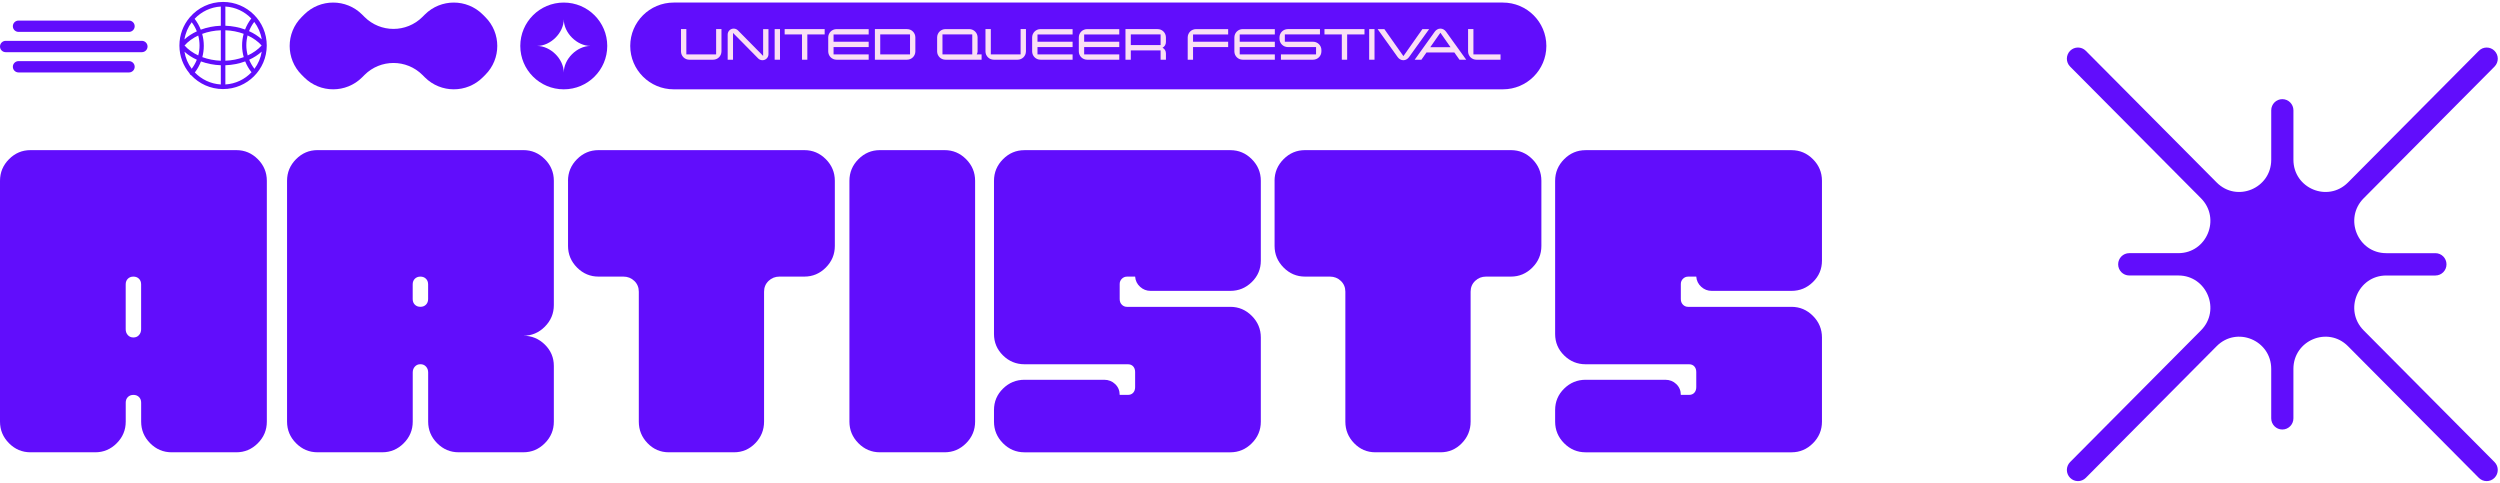 <svg xmlns="http://www.w3.org/2000/svg" width="658" height="127" viewBox="0 0 658 127" fill="none"><g clip-path="url(#clip0_365_16097)"><path d="M395.557 23.51C401.878 23.51 407.001 18.398 407.001 12.092C407.001 5.787 401.878 0.675 395.557 0.675H177.322C171.002 0.675 165.878 5.787 165.878 12.092C165.878 18.398 171.002 23.51 177.322 23.51H395.557Z" fill="#610DFC"></path><path d="M159.827 12.092C159.827 5.785 154.705 0.675 148.384 0.675C142.062 0.675 136.94 5.785 136.94 12.092C136.94 18.4 142.062 23.51 148.384 23.51C154.705 23.51 159.827 18.4 159.827 12.092ZM141.355 12.092C144.922 12.092 148.384 8.639 148.384 5.08C148.384 8.639 151.845 12.092 155.412 12.092C151.845 12.092 148.384 15.546 148.384 19.105C148.384 15.546 144.922 12.092 141.355 12.092Z" fill="#610DFC"></path><path d="M127.726 4.487L127.063 3.826C122.854 -0.373 116.028 -0.373 111.819 3.826L111.185 4.459C106.976 8.658 100.149 8.658 95.94 4.459L95.306 3.826C91.097 -0.373 84.27 -0.373 80.061 3.826L79.399 4.487C75.19 8.687 75.19 15.498 79.399 19.697L80.061 20.358C84.27 24.557 91.097 24.557 95.306 20.358L95.94 19.725C100.149 15.526 106.976 15.526 111.185 19.725L111.819 20.358C116.028 24.557 122.854 24.557 127.063 20.358L127.726 19.697C131.935 15.498 131.935 8.687 127.726 4.487Z" fill="#610DFC"></path><path d="M58.718 23.441C65.059 23.441 70.21 18.303 70.21 11.976C70.21 5.648 65.059 0.51 58.718 0.51C55.232 0.51 52.105 2.061 49.997 4.512C49.964 4.54 49.94 4.572 49.916 4.604C48.235 6.599 47.222 9.171 47.222 11.976C47.222 12 47.222 12.024 47.222 12.048C47.238 14.801 48.231 17.328 49.871 19.298C49.908 19.407 49.968 19.516 50.057 19.645C50.122 19.709 50.203 19.75 50.287 19.77C52.388 22.031 55.385 23.445 58.714 23.445L58.718 23.441ZM51.281 19.073C51.96 18.186 52.501 17.207 52.893 16.167C54.509 16.759 56.29 17.114 58.12 17.174V22.232C55.442 22.079 53.03 20.894 51.281 19.073ZM68.865 11.976C67.899 13.035 66.647 13.926 65.201 14.599C64.959 13.725 64.833 12.818 64.833 11.903C64.833 10.988 64.95 10.162 65.168 9.324C66.643 10.001 67.915 10.903 68.861 11.976H68.865ZM65.544 8.195C65.883 7.333 66.344 6.515 66.913 5.769C67.919 7.083 68.61 8.647 68.885 10.343C67.939 9.489 66.805 8.763 65.544 8.195ZM68.889 13.584C68.622 15.26 67.948 16.804 66.97 18.109C66.4 17.376 65.936 16.57 65.589 15.723C66.829 15.155 67.948 14.43 68.889 13.584ZM63.718 11.976C63.718 13.019 63.868 14.055 64.151 15.038C62.664 15.591 61.024 15.921 59.316 15.982V7.966C61.008 8.026 62.648 8.352 64.13 8.896C63.86 9.892 63.718 10.928 63.718 11.976ZM58.12 15.986C56.407 15.921 54.751 15.591 53.252 15.038C53.507 14.071 53.64 13.068 53.64 12.052C53.64 10.984 53.495 9.928 53.212 8.917C54.719 8.356 56.387 8.03 58.12 7.97V15.986ZM52.521 11.976C52.521 12.862 52.404 13.741 52.178 14.587C50.74 13.914 49.496 13.027 48.567 11.976C49.52 10.899 50.752 10.013 52.174 9.348C52.404 10.198 52.521 11.081 52.521 11.976ZM48.547 10.367C48.813 8.695 49.484 7.155 50.457 5.854C51.019 6.591 51.471 7.397 51.806 8.248C50.582 8.816 49.475 9.529 48.547 10.371V10.367ZM51.802 15.72C51.467 16.566 51.014 17.364 50.457 18.101C49.488 16.804 48.817 15.272 48.55 13.612C49.471 14.446 50.574 15.159 51.802 15.72ZM59.316 22.232V17.174C61.149 17.11 62.923 16.759 64.534 16.159C64.95 17.203 65.516 18.174 66.203 19.016C64.45 20.866 62.018 22.075 59.316 22.228V22.232ZM66.142 4.866C65.451 5.749 64.902 6.732 64.502 7.768C62.894 7.184 61.129 6.837 59.316 6.773V1.719C61.989 1.872 64.397 3.053 66.142 4.866ZM58.12 1.719V6.777C56.266 6.841 54.472 7.204 52.844 7.812C52.444 6.789 51.903 5.821 51.221 4.947C52.974 3.089 55.409 1.876 58.12 1.723V1.719Z" fill="#610DFC"></path><path d="M33.956 8.396C34.781 8.396 35.45 7.728 35.45 6.905C35.45 6.081 34.781 5.414 33.956 5.414H4.876C4.051 5.414 3.382 6.081 3.382 6.905C3.382 7.728 4.051 8.396 4.876 8.396H33.956Z" fill="#610DFC"></path><path d="M33.956 19.068C34.781 19.068 35.45 18.4 35.45 17.577C35.45 16.753 34.781 16.086 33.956 16.086H4.876C4.051 16.086 3.382 16.753 3.382 17.577C3.382 18.4 4.051 19.068 4.876 19.068H33.956Z" fill="#610DFC"></path><path d="M37.34 13.733C38.166 13.733 38.835 13.065 38.835 12.242C38.835 11.418 38.166 10.75 37.34 10.75H1.495C0.67 10.75 0 11.418 0 12.242C0 13.065 0.67 13.733 1.495 13.733H37.34Z" fill="#610DFC"></path><path d="M189.887 13.527C189.887 14.74 188.905 15.716 187.694 15.716H181.433C180.217 15.716 179.239 14.736 179.239 13.527V7.659H180.645V14.313H188.485V7.659H189.891V13.527H189.887Z" fill="#FADFF5"></path><path d="M202.26 7.663V14.273C202.26 15.147 201.557 15.848 200.68 15.848C200.24 15.848 199.848 15.675 199.553 15.381L192.929 8.667V15.715H191.523V9.106C191.523 8.231 192.226 7.53 193.102 7.53C193.543 7.53 193.935 7.703 194.229 7.998L200.854 14.712V7.663H202.26Z" fill="#FADFF5"></path><path d="M205.296 15.716H203.891V7.659H205.296V15.716Z" fill="#FADFF5"></path><path d="M217.056 9.062H212.491V15.716H211.085V9.062H206.521V7.659H217.052V9.062H217.056Z" fill="#FADFF5"></path><path d="M228.637 15.715H220.182C218.966 15.715 217.989 14.735 217.989 13.526V9.851C217.989 8.638 218.971 7.662 220.182 7.662H228.637V9.065H219.395V10.991H228.637V12.394H219.395V14.32H228.637V15.723V15.715Z" fill="#FADFF5"></path><path d="M240.921 13.527C240.921 14.74 239.939 15.716 238.727 15.716H230.273V7.659H238.727C239.943 7.659 240.921 8.639 240.921 9.848V13.527ZM239.519 14.317V9.062H231.678V14.317H239.519Z" fill="#FADFF5"></path><path d="M258.355 15.715H248.846C247.63 15.715 246.653 14.735 246.653 13.526V9.851C246.653 8.638 247.634 7.662 248.846 7.662H255.107C256.323 7.662 257.301 8.642 257.301 9.851V13.526C257.301 13.816 257.212 14.082 257.082 14.316H258.355V15.719V15.715ZM255.899 14.316V9.061H248.058V14.316H255.899Z" fill="#FADFF5"></path><path d="M270.025 13.527C270.025 14.74 269.043 15.716 267.831 15.716H261.57C260.354 15.716 259.377 14.736 259.377 13.527V7.659H260.783V14.313H268.623V7.659H270.029V13.527H270.025Z" fill="#FADFF5"></path><path d="M282.308 15.715H273.854C272.638 15.715 271.661 14.735 271.661 13.526V9.851C271.661 8.638 272.642 7.662 273.854 7.662H282.308V9.065H273.066V10.991H282.308V12.394H273.066V14.32H282.308V15.723V15.715Z" fill="#FADFF5"></path><path d="M294.592 15.715H286.138C284.922 15.715 283.944 14.735 283.944 13.526V9.851C283.944 8.638 284.926 7.662 286.138 7.662H294.592V9.065H285.35V10.991H294.592V12.394H285.35V14.32H294.592V15.723V15.715Z" fill="#FADFF5"></path><path d="M306.875 15.716H305.47V13.265H297.629V15.716H296.224V7.659H304.678C305.894 7.659 306.871 8.639 306.871 9.848V11.073C306.871 11.746 306.52 12.27 305.979 12.56C306.52 12.85 306.871 13.378 306.871 14.047V15.711L306.875 15.716ZM305.47 11.863V9.062H297.629V11.863H305.47Z" fill="#FADFF5"></path><path d="M323.251 12.39H314.009V15.719H312.604V9.851C312.604 8.638 313.585 7.662 314.797 7.662H323.251V9.065H314.009V10.991H323.251V12.394V12.39Z" fill="#FADFF5"></path><path d="M335.535 15.715H327.081C325.865 15.715 324.887 14.735 324.887 13.526V9.851C324.887 8.638 325.869 7.662 327.081 7.662H335.535V9.065H326.293V10.991H335.535V12.394H326.293V14.32H335.535V15.723V15.715Z" fill="#FADFF5"></path><path d="M347.792 13.527C347.792 14.74 346.81 15.716 345.598 15.716H337.144V14.313H346.386V12.387H338.957C337.742 12.387 336.764 11.407 336.764 10.198V9.848C336.764 8.634 337.746 7.659 338.957 7.659H347.412V9.062H338.17V10.988H345.598C346.814 10.988 347.792 11.967 347.792 13.177V13.527Z" fill="#FADFF5"></path><path d="M359.136 9.062H354.572V15.716H353.166V9.062H348.601V7.659H359.132V9.062H359.136Z" fill="#FADFF5"></path><path d="M361.772 15.716H360.366V7.659H361.772V15.716Z" fill="#FADFF5"></path><path d="M376.147 7.662L370.851 15.034C370.516 15.501 369.987 15.852 369.361 15.852C368.735 15.852 368.206 15.501 367.87 15.034L362.591 7.662H364.36L369.377 14.768L374.378 7.662H376.147Z" fill="#FADFF5"></path><path d="M385.902 15.715H384.132L382.787 13.816H375.444L374.115 15.715H372.345L377.625 8.344C377.96 7.876 378.501 7.525 379.115 7.525C379.729 7.525 380.271 7.876 380.606 8.344L385.902 15.715ZM381.773 12.418L379.111 8.61L376.449 12.418H381.773Z" fill="#FADFF5"></path><path d="M388.591 15.716C387.376 15.716 386.398 14.736 386.398 13.527V7.659H387.804V14.313H394.941V15.716H388.591Z" fill="#FADFF5"></path></g><path d="M656.558 121.616L622.118 86.96C616.819 81.629 620.573 72.512 628.065 72.512H640.996C642.611 72.512 643.917 71.198 643.917 69.573C643.917 67.948 642.611 66.634 640.996 66.634H628.065C620.573 66.634 616.819 57.518 622.118 52.186L656.558 17.53C657.7 16.381 657.7 14.52 656.558 13.375C655.417 12.226 653.567 12.226 652.429 13.375L617.988 48.031C612.69 53.363 603.63 49.586 603.63 42.047V29.035C603.63 27.41 602.324 26.096 600.709 26.096C599.094 26.096 597.788 27.41 597.788 29.035V42.047C597.788 49.586 588.729 53.363 583.43 48.031L548.985 13.371C547.844 12.223 545.994 12.223 544.856 13.371C543.715 14.52 543.715 16.381 544.856 17.526L579.297 52.182C584.595 57.514 580.842 66.63 573.35 66.63H560.419C558.804 66.63 557.498 67.944 557.498 69.569C557.498 71.194 558.804 72.508 560.419 72.508H573.35C580.842 72.508 584.595 81.625 579.297 86.956L544.856 121.612C543.715 122.761 543.715 124.622 544.856 125.767C545.998 126.916 547.848 126.916 548.985 125.767L583.426 91.111C588.725 85.78 597.785 89.557 597.785 97.096V110.107C597.785 111.732 599.091 113.047 600.705 113.047C602.32 113.047 603.626 111.732 603.626 110.107V97.096C603.626 89.557 612.686 85.78 617.985 91.111L652.425 125.767C653.567 126.916 655.417 126.916 656.555 125.767C657.696 124.618 657.696 122.757 656.555 121.612L656.558 121.616Z" fill="#610DFC"></path><path d="M0 110.978V47.58C0 45.384 0.79 43.488 2.37 41.898C3.949 40.309 5.83 39.514 8.016 39.514H62.215C64.397 39.514 66.281 40.309 67.861 41.898C69.441 43.488 70.231 45.384 70.231 47.58V110.978C70.231 113.177 69.441 115.07 67.861 116.659C66.281 118.249 64.397 119.044 62.215 119.044H45.166C42.981 119.044 41.1 118.249 39.52 116.659C37.941 115.07 37.151 113.177 37.151 110.978V105.977C37.151 105.371 36.963 104.879 36.588 104.502C36.208 104.124 35.723 103.935 35.121 103.935C34.519 103.935 34.03 104.124 33.655 104.502C33.276 104.883 33.092 105.375 33.092 105.977V110.978C33.092 113.177 32.302 115.07 30.722 116.659C29.143 118.249 27.258 119.044 25.076 119.044H8.016C5.83 119.044 3.949 118.249 2.37 116.659C0.79 115.07 0 113.177 0 110.978ZM33.084 74.847V86.662C33.084 87.268 33.272 87.779 33.647 88.197C34.023 88.614 34.511 88.822 35.113 88.822C35.716 88.822 36.204 88.614 36.58 88.197C36.955 87.779 37.143 87.268 37.143 86.662V74.847C37.143 74.241 36.955 73.749 36.58 73.371C36.2 72.993 35.716 72.804 35.113 72.804C34.511 72.804 34.023 72.993 33.647 73.371C33.268 73.753 33.084 74.245 33.084 74.847Z" fill="#610DFC"></path><path d="M83.557 39.51H137.756C139.938 39.51 141.822 40.305 143.402 41.894C144.982 43.484 145.771 45.38 145.771 47.576V80.3C145.771 82.499 144.982 84.392 143.402 85.981C141.822 87.571 139.938 88.366 137.756 88.366C139.938 88.366 141.822 89.145 143.402 90.695C144.982 92.249 145.771 94.122 145.771 96.317V110.974C145.771 113.173 144.982 115.066 143.402 116.655C141.822 118.245 139.938 119.04 137.756 119.04H120.707C118.521 119.04 116.641 118.245 115.061 116.655C113.481 115.066 112.691 113.173 112.691 110.974V98.021C112.691 97.415 112.504 96.904 112.128 96.487C111.749 96.07 111.264 95.861 110.662 95.861C110.06 95.861 109.571 96.07 109.196 96.487C108.816 96.904 108.633 97.415 108.633 98.021V110.974C108.633 113.173 107.843 115.066 106.263 116.655C104.683 118.245 102.799 119.04 100.617 119.04H83.568C81.383 119.04 79.502 118.245 77.922 116.655C76.342 115.066 75.552 113.173 75.552 110.974V47.576C75.552 45.38 76.342 43.484 77.922 41.894C79.502 40.305 81.383 39.51 83.568 39.51H83.557ZM108.621 74.846V78.71C108.621 79.316 108.809 79.808 109.184 80.186C109.559 80.567 110.048 80.752 110.65 80.752C111.252 80.752 111.741 80.563 112.117 80.186C112.492 79.808 112.68 79.316 112.68 78.71V74.846C112.68 74.24 112.492 73.749 112.117 73.371C111.737 72.993 111.252 72.804 110.65 72.804C110.048 72.804 109.559 72.993 109.184 73.371C108.805 73.752 108.621 74.244 108.621 74.846Z" fill="#610DFC"></path><path d="M149.498 47.58C149.498 45.384 150.288 43.488 151.867 41.898C153.447 40.309 155.328 39.514 157.514 39.514H211.713C213.895 39.514 215.779 40.309 217.359 41.898C218.939 43.488 219.729 45.384 219.729 47.58V64.734C219.729 66.934 218.939 68.826 217.359 70.416C215.779 72.006 213.895 72.8 211.713 72.8H205.163C204.033 72.8 203.075 73.182 202.285 73.938C201.495 74.697 201.101 75.641 201.101 76.778V110.978C201.101 113.177 200.326 115.07 198.786 116.659C197.241 118.249 195.38 119.044 193.198 119.044H176.036C173.85 119.044 171.989 118.249 170.449 116.659C168.904 115.07 168.134 113.177 168.134 110.978V76.778C168.134 75.641 167.739 74.697 166.949 73.938C166.159 73.182 165.197 72.8 164.071 72.8H157.522C155.336 72.8 153.455 72.006 151.875 70.416C150.296 68.826 149.506 66.934 149.506 64.734V47.58H149.498Z" fill="#610DFC"></path><path d="M223.568 110.978V47.58C223.568 45.384 224.358 43.488 225.938 41.898C227.518 40.309 229.399 39.514 231.584 39.514H248.633C250.815 39.514 252.699 40.309 254.279 41.898C255.859 43.488 256.649 45.384 256.649 47.58V110.978C256.649 113.177 255.859 115.07 254.279 116.659C252.699 118.249 250.815 119.044 248.633 119.044H231.584C229.399 119.044 227.518 118.249 225.938 116.659C224.358 115.07 223.568 113.177 223.568 110.978Z" fill="#610DFC"></path><path d="M261.618 107.909C261.618 105.713 262.408 103.836 263.988 102.286C265.568 100.736 267.448 99.957 269.634 99.957H290.636C291.766 99.957 292.724 100.339 293.514 101.094C294.304 101.853 294.699 102.798 294.699 103.935H296.845C297.447 103.935 297.917 103.746 298.257 103.368C298.597 102.991 298.765 102.499 298.765 101.893V97.915C298.765 97.309 298.597 96.817 298.257 96.439C297.917 96.062 297.447 95.873 296.845 95.873H269.634C267.448 95.873 265.568 95.098 263.988 93.544C262.408 91.993 261.618 90.117 261.618 87.921V47.587C261.618 45.392 262.408 43.495 263.988 41.906C265.568 40.316 267.448 39.522 269.634 39.522H323.833C326.015 39.522 327.9 40.316 329.48 41.906C331.059 43.495 331.849 45.392 331.849 47.587V68.606C331.849 70.805 331.059 72.678 329.48 74.229C327.9 75.783 326.015 76.558 323.833 76.558H302.832C301.776 76.558 300.857 76.2 300.067 75.48C299.277 74.76 298.843 73.871 298.769 72.808H296.622C296.094 72.808 295.645 72.997 295.266 73.375C294.89 73.757 294.702 74.209 294.702 74.74V78.718C294.702 79.324 294.89 79.816 295.266 80.194C295.641 80.575 296.094 80.76 296.622 80.76H323.833C326.015 80.76 327.9 81.555 329.48 83.144C331.059 84.734 331.849 86.63 331.849 88.826V110.982C331.849 113.181 331.059 115.074 329.48 116.663C327.9 118.253 326.015 119.048 323.833 119.048H269.634C267.448 119.048 265.568 118.253 263.988 116.663C262.408 115.074 261.618 113.181 261.618 110.982V107.909Z" fill="#610DFC"></path><path d="M335.462 47.58C335.462 45.384 336.252 43.488 337.832 41.898C339.411 40.309 341.292 39.514 343.478 39.514H397.677C399.859 39.514 401.744 40.309 403.323 41.898C404.903 43.488 405.693 45.384 405.693 47.58V64.734C405.693 66.934 404.903 68.826 403.323 70.416C401.744 72.006 399.859 72.8 397.677 72.8H391.127C389.997 72.8 389.039 73.182 388.25 73.938C387.46 74.697 387.065 75.641 387.065 76.778V110.978C387.065 113.177 386.291 115.07 384.75 116.659C383.205 118.249 381.344 119.044 379.162 119.044H362.001C359.815 119.044 357.953 118.249 356.413 116.659C354.868 115.07 354.098 113.177 354.098 110.978V76.778C354.098 75.641 353.703 74.697 352.913 73.938C352.123 73.182 351.161 72.8 350.035 72.8H343.486C341.3 72.8 339.419 72.006 337.84 70.416C336.26 68.826 335.47 66.934 335.47 64.734V47.58H335.462Z" fill="#610DFC"></path><path d="M409.31 107.909C409.31 105.713 410.1 103.836 411.679 102.286C413.259 100.736 415.14 99.957 417.326 99.957H438.327C439.457 99.957 440.415 100.339 441.205 101.094C441.995 101.853 442.39 102.798 442.39 103.935H444.537C445.139 103.935 445.608 103.746 445.948 103.368C446.288 102.991 446.457 102.499 446.457 101.893V97.915C446.457 97.309 446.288 96.817 445.948 96.439C445.608 96.062 445.139 95.873 444.537 95.873H417.326C415.14 95.873 413.259 95.098 411.679 93.544C410.1 91.993 409.31 90.117 409.31 87.921V47.587C409.31 45.392 410.1 43.495 411.679 41.906C413.259 40.316 415.14 39.522 417.326 39.522H471.525C473.707 39.522 475.591 40.316 477.171 41.906C478.751 43.495 479.541 45.392 479.541 47.587V68.606C479.541 70.805 478.751 72.678 477.171 74.229C475.591 75.783 473.707 76.558 471.525 76.558H450.523C449.467 76.558 448.548 76.2 447.759 75.48C446.969 74.76 446.535 73.871 446.46 72.808H444.314C443.786 72.808 443.336 72.997 442.957 73.375C442.582 73.757 442.394 74.209 442.394 74.74V78.718C442.394 79.324 442.582 79.816 442.957 80.194C443.332 80.575 443.786 80.76 444.314 80.76H471.525C473.707 80.76 475.591 81.555 477.171 83.144C478.751 84.734 479.541 86.63 479.541 88.826V110.982C479.541 113.181 478.751 115.074 477.171 116.663C475.591 118.253 473.707 119.048 471.525 119.048H417.326C415.14 119.048 413.259 118.253 411.679 116.663C410.1 115.074 409.31 113.181 409.31 110.982V107.909Z" fill="#610DFC"></path><defs><clipPath id="clip0_365_16097"><rect width="407" height="23" fill="white" transform="translate(0 0.51)"></rect></clipPath></defs></svg>